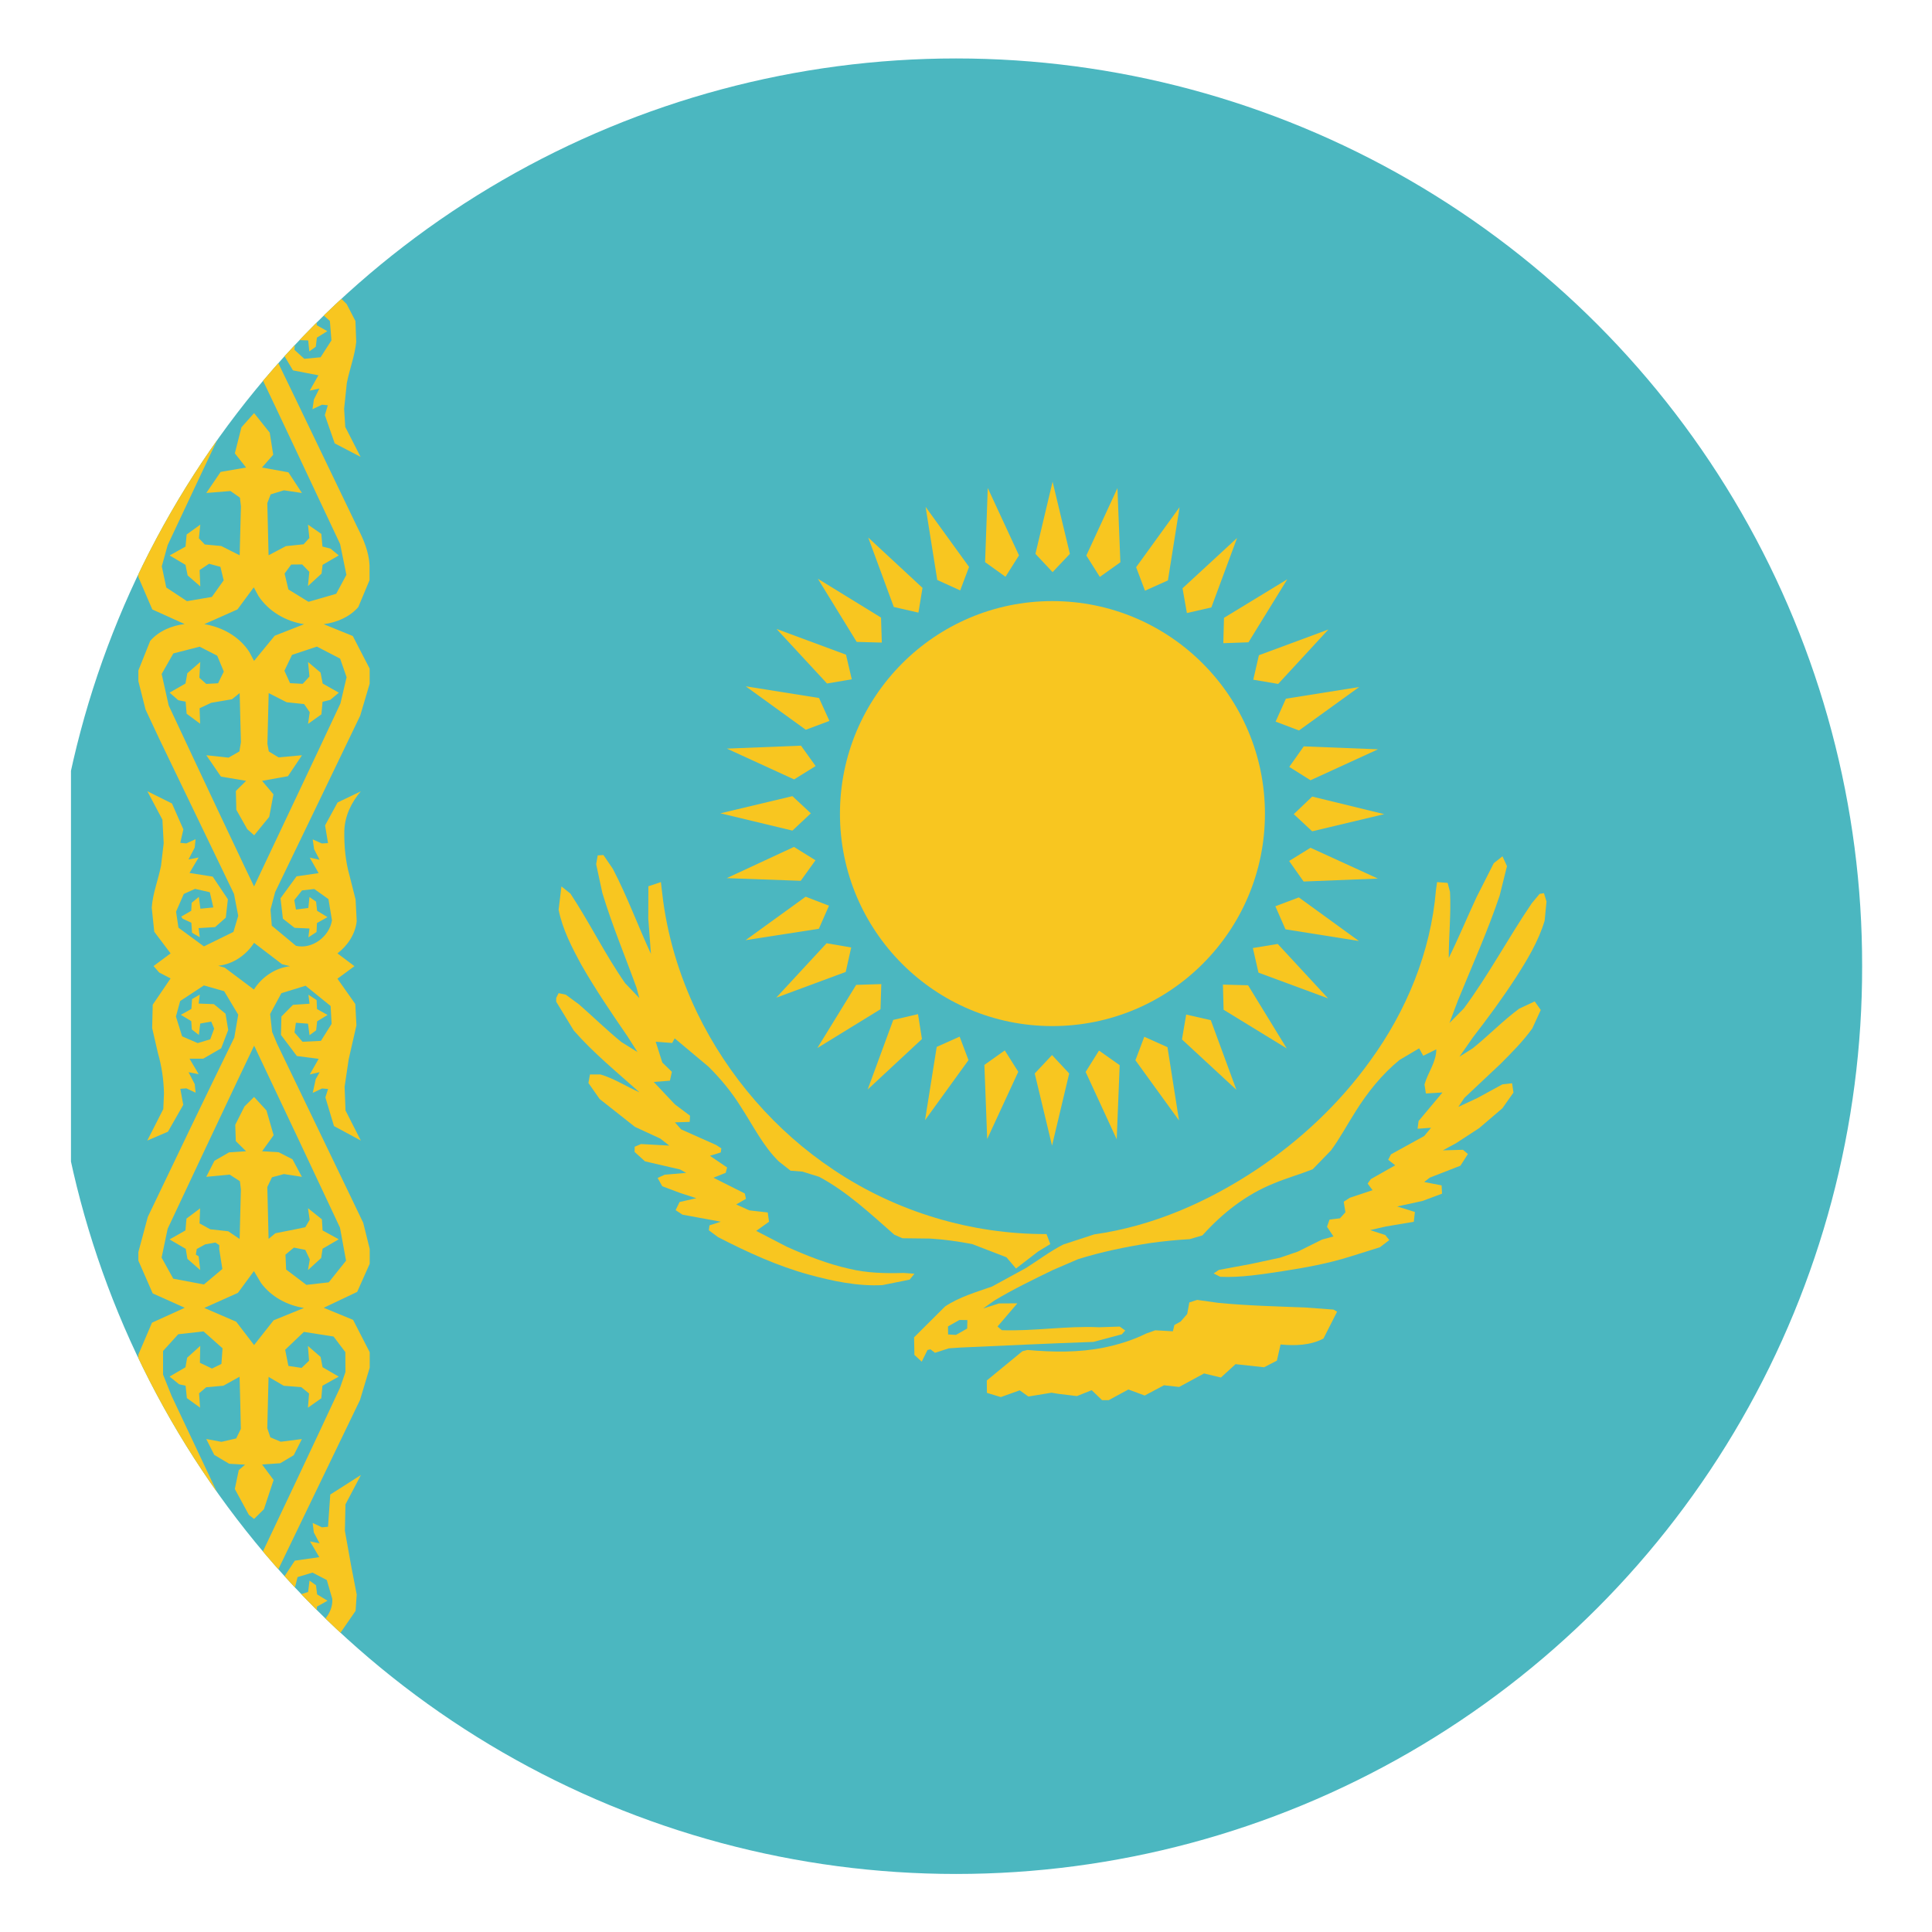 <svg id="svg29881" height="512" width="512" xmlns="http://www.w3.org/2000/svg" xmlns:xlink="http://www.w3.org/1999/xlink" xmlns:cc="http://creativecommons.org/ns#" xmlns:dc="http://purl.org/dc/elements/1.1/" xmlns:inkscape="http://www.inkscape.org/namespaces/inkscape" xmlns:rdf="http://www.w3.org/1999/02/22-rdf-syntax-ns#" xmlns:sodipodi="http://sodipodi.sourceforge.net/DTD/sodipodi-0.dtd" xmlns:svg="http://www.w3.org/2000/svg"><clipPath id="clipPath29920"><path id="path29922" d="m-254.286 506.648a260 248.571 0 1 1 -520 0 260 248.571 0 1 1 520 0z" transform="matrix(.685 0 0 .716 705.099 116.389)"/></clipPath><clipPath id="clipPath6029"><path id="path6031" d="m3062.857 2569.143a868.571 891.429 0 1 1 -1737.143 0 868.571 891.429 0 1 1 1737.143 0z" transform="matrix(.276 0 0 .269 -420.039 104.67)"/></clipPath><clipPath id="clipPath6296"><path id="path6298" d="m683.95 161.725a265.612 297.153 0 1 1 -531.223 0 265.612 297.153 0 1 1 531.223 0z" transform="matrix(.904 0 0 .808 -1037.76 311.576)"/></clipPath><g id="layer1" transform="translate(0 -540.362)"><g id="g29913" clip-path="url(#clipPath29920)" fill="#ca4638" transform="matrix(1.348 0 0 1.348 -219.663 150.307)"/><g id="g6255" clip-path="url(#clipPath6296)" transform="translate(912.952 354.167)"><path id="path15154" d="m-894.145 690.645h751.248v-496.899h-751.248z" fill="#4bb7c0"/><g fill="#f8c620"><g id="g6215" transform="translate(-112.885 -6.64)"><path id="path15156" d="m-641.648 419.514 1.491-.089 2.496 3.652c3.801 7.267 6.634 15.057 10.1 22.548l-.707-9.34.03-8.572 3.317-1.118.337 2.868c1.228 11.032 4.472 21.84 9.317 31.865 8.125 16.734 20.722 31.306 36.225 41.592 16.547 11.069 36.374 17.032 56.313 16.957l1.008 2.648-3.242 1.974-5.851 4.51-2.534-2.982-9.094-3.503c-3.727-.707-7.417-1.228-11.106-1.452l-7.379-.089-2.123-.93c-6.336-5.553-12.485-11.367-19.939-15.355l-4.435-1.377-3.131-.239-3.131-2.46c-4.211-4.137-6.82-9.541-10.063-14.498-2.421-3.876-5.292-7.379-8.572-10.622l-8.945-7.491-.671 1.228-4.36-.337 1.753 5.516 2.534 2.46-.522 2.349-4.286.337 5.59 5.926 4.025 3.019-.089 1.64-3.913.119 1.64 1.863 9.28 4.137 1.377.894-.149 1.079-2.868.894 4.547 3.093-.373 1.416-3.242 1.303 8.311 4.174.298 1.416-2.57 1.491 3.466 1.565 4.882.558.337 2.46-3.391 2.421 8.125 4.211c5.329 2.385 10.771 4.547 16.473 5.814 4.733 1.154 9.615 1.267 14.46 1.118l2.871.209-1.267 1.565-7.23 1.455c-6.559.337-13.081-1.044-19.38-2.758-8.46-2.311-16.398-5.963-24.15-9.951l-2.46-1.828.179-1.303 2.982-.969-10.137-1.863-1.825-1.193 1.044-2.162 4.435-1.008-4.249-1.377-4.77-1.789-1.228-2.2 1.863-.859 5.702-.486-1.601-.894-9.317-2.162-2.758-2.499.03-1.377 1.676-.707 7.491.408-2.385-1.863-6.708-3.093-9.354-7.379-2.982-4.249.408-2.275h2.758c3.69 1.079 6.857 3.205 10.361 4.733-5.963-5.329-12.187-10.398-17.405-16.361l-4.659-7.64v-1.005l.635-1.267 1.902.408 3.503 2.573c3.764 3.28 7.342 6.82 11.255 9.988l4.249 2.648-2.683-4.211c-4.249-6.187-8.46-12.373-12.187-18.895-2.534-4.659-4.994-9.392-6.038-14.609l.745-6.187 2.385 1.902c5.106 7.715 9.168 16.1 14.498 23.74l3.764 3.95-.745-2.758c-3.019-8.345-6.485-16.582-9.056-25.116l-1.64-7.603.408-2.346"/><path id="path15158" d="m-484.895 537.992 2.087-.671 5.59.784c7.64.745 15.28.93 22.995 1.228l7.566.558.93.561-3.615 7.118c-3.466 1.825-7.566 1.938-11.367 1.565l-.969 4.286-3.391 1.753-7.566-.82-3.876 3.541-4.472-1.079-6.597 3.578-4.025-.447-5.106 2.722-4.323-1.604-5.218 2.832h-1.75l-2.758-2.648-3.913 1.565-4.92-.596-1.825-.298-6.112 1.008-2.311-1.64-4.994 1.789-3.69-1.118-.03-3.28 3.578-2.943 5.853-4.808 1.342-.337c6.746.596 13.603.71 20.274-.632 3.801-.784 7.603-1.938 11.106-3.69l2.499-.894 4.659.268.408-1.676 1.64-.894 1.75-2.013.561-3.056"/><path id="path15160" d="m-543.78 544.924-2.943 1.676-2.087-.119-.03-2.126 3.019-1.714 2.123.03-.06 2.236zm145.312-92.837c3.093-4.808 6.112-9.802 7.752-15.28l.486-5.069-.671-2.2-1.154.179-2.051 2.46c-6.261 9.205-11.442 19.007-18.038 27.914l-3.801 3.839 2.272-6.038c3.764-9.205 7.864-18.299 11.032-27.728l1.938-7.789-1.193-2.609-2.311 1.825-4.584 9.056c-2.499 5.367-4.733 10.771-7.342 16.063 0-5.851.635-11.665.337-17.516l-.635-2.385-2.794-.209-.298 2.087c-1.342 16.361-7.826 32.089-17.442 45.282-8.162 11.367-18.523 21.057-30.113 28.809-12.895 8.572-27.542 15.019-43.008 17.181l-8.199 2.683c-3.429 1.753-6.597 4.137-9.876 6.224l-9.019 4.92c-4.249 1.491-8.646 2.758-12.411 5.255l-8.236 8.199.089 4.659 1.938 1.789 1.53-3.093.784-.179 1.193.93 3.69-1.193 3.168-.209c11.665-.522 23.442-1.079 35.107-1.491l7.566-2.013.894-1.005-1.452-1.044-5.479.179c-8.572-.414-17.181 1.076-25.753.778l-1.157-.969 5.255-6.149-4.882.03-4.211 1.342 3.019-2.123c5.031-3.019 10.212-5.516 15.504-8.087l6.671-2.871c6.187-1.938 12.56-3.242 18.97-4.249 3.503-.486 7.081-.859 10.584-1.044l3.391-1.008c5.218-5.814 11.553-10.845 18.97-13.79 3.28-1.377 6.857-2.385 10.249-3.727l4.845-4.994c2.385-3.242 4.286-6.82 6.448-10.212 3.205-5.143 7.044-9.951 11.702-13.752l5.218-3.093 1.079 1.977 3.466-1.714c0 3.391-2.236 6.149-3.131 9.317l.373 2.385 4.398-.268-6.336 7.566-.268 2.051 3.578-.268-1.825 2.197-8.795 4.845-.745 1.455 1.863 1.452-6.448 3.652-.859 1.193 1.306 1.753-6.038 2.013-1.604 1.044.447 2.794-1.452 1.604-2.758.337-.671 1.902 1.714 2.57-3.019.82-6.448 3.205-4.696 1.604-7.789 1.676-8.423 1.565-1.377.93 1.753.894c5.516.239 11.032-.671 16.51-1.491 6-.93 12.001-2.013 17.815-3.839l7.976-2.499 2.496-1.902-1.079-1.342-3.988-1.306 4.211-.969 7.342-1.228.298-2.609-4.696-1.455 6.671-1.452 5.218-1.938-.119-2.2-4.621-.894 1.491-1.157 8.125-3.168 1.974-3.093-1.303-1.118-5.329.149 3.505-1.902 6.112-3.988 6.149-5.255 2.946-4.174-.373-2.46-2.573.298-6.559 3.578-5.106 2.385 1.601-2.385 9.504-8.945c3.019-3.019 6-6 8.497-9.466l2.236-4.882-1.604-2.275-4.137 1.938c-4.323 3.205-8.05 7.081-12.261 10.473l-3.541 2.236 3.615-5.18c3.913-5.069 7.715-10.212 11.218-15.616"/><path id="path15162" d="m-521.12 344.454-4.547-4.845 4.547-19.119 4.584 19.119z"/><path id="path15164" d="m-533.605 345.684-5.404-3.876.71-19.641 8.274 17.852-3.578 5.665"/><path id="path15166" d="m-545.606 349.299-6.075-2.758-3.093-19.38 11.516 15.914-2.349 6.224"/><path id="path15168" d="m-556.675 355.188-6.522-1.491-6.783-18.411 14.386 13.342-1.079 6.559"/><path id="path15170" d="m-566.365 363.126-6.671-.179-10.286-16.734 16.734 10.286.209 6.634"/><path id="path15172" d="m-574.34 372.853-6.559 1.118-13.38-14.46 18.411 6.82 1.527 6.522"/><path id="path15174" d="m-580.266 383.885-6.261 2.349-15.914-11.516 19.417 3.093 2.758 6.075"/><path id="path15176" d="m-583.918 395.848-5.702 3.541-17.815-8.162 19.641-.784 3.876 5.404"/><path id="path15178" d="m-585.185 408.37-4.882 4.584-19.082-4.584 19.082-4.547z"/><path id="path15180" d="m-583.956 420.818-3.913 5.441-19.603-.707 17.815-8.274 5.702 3.541"/><path id="path15182" d="m-580.378 432.856-2.683 6.112-19.417 3.019 15.914-11.516z"/><path id="path15184" d="m-574.489 443.925-1.455 6.485-18.411 6.82 13.342-14.423 6.522 1.118"/><path id="path15186" d="m-566.514 453.615-.209 6.671-16.734 10.286 10.286-16.734 6.671-.209"/><path id="path15188" d="m-556.786 461.59 1.044 6.597-14.386 13.38 6.783-18.448 6.559-1.527"/><path id="path15190" d="m-545.755 467.553 2.349 6.224-11.516 15.914 3.093-19.417 6.075-2.722"/><path id="path15192" d="m-533.792 471.206 3.578 5.665-8.236 17.815-.745-19.641z"/><path id="path15194" d="m-521.269 472.436 4.547 4.882-4.547 19.119-4.584-19.119z"/><path id="path15196" d="m-508.821 471.243 5.479 3.876-.784 19.641-8.236-17.852 3.541-5.665"/><path id="path15198" d="m-496.821 467.591 6.149 2.758 3.056 19.417-11.553-15.951 2.349-6.224"/><path id="path15200" d="m-485.715 461.702 6.522 1.491 6.783 18.448-14.423-13.342z"/><path id="path15202" d="m-475.987 453.764 6.671.179 10.249 16.734-16.734-10.249-.179-6.671"/><path id="path15204" d="m-468.049 444.074 6.597-1.079 13.342 14.423-18.448-6.82-1.491-6.522"/><path id="path15206" d="m-462.086 433.005 6.224-2.349 15.914 11.553-19.454-3.093-2.683-6.112"/><path id="path15208" d="m-458.434 421.005 5.665-3.503 17.852 8.162-19.678.784-3.839-5.441"/><path id="path15210" d="m-457.204 408.594 4.882-4.659 19.082 4.659-19.082 4.547z"/><path id="path15212" d="m-458.397 396.072 3.839-5.441 19.678.781-17.889 8.199-5.628-3.541"/><path id="path15214" d="m-462.012 384.071 2.722-6.075 19.417-3.093-15.951 11.516-6.187-2.349"/><path id="path15216" d="m-467.937 372.965 1.491-6.485 18.411-6.82-13.305 14.423z"/><path id="path15218" d="m-475.876 363.275.179-6.708 16.771-10.212-10.286 16.696-6.671.239"/><path id="path15220" d="m-485.528 355.299-1.157-6.559 14.46-13.342-6.82 18.411-6.485 1.491"/><path id="path15222" d="m-496.634 349.374-2.349-6.224 11.516-15.914-3.093 19.417-6.075 2.719"/><path id="path15224" d="m-508.598 345.721-3.578-5.665 8.236-17.852.784 19.641-5.441 3.876"/><path id="path15226" d="m-464.844 408.482c0 31.082-25.231 56.276-56.351 56.276-31.082 0-56.276-25.194-56.276-56.276s25.194-56.351 56.276-56.351c31.12 0 56.351 25.268 56.351 56.351"/></g><path id="path15228" d="m-821.172 338.566-2.683 4.994-7.342 2.123-5.329-3.28-1.005-4.211 1.75-2.385 2.907-.03 1.899 1.974-.373 3.764 3.615-3.317.268-2.311 4.286-2.499-2.162-1.789-2.162-.561-.298-3.354-3.541-2.46.373 3.541-1.527 1.676-4.696.486-4.584 2.421c-.119-4.621-.239-9.205-.337-13.827l.894-2.311 3.503-1.079 4.77.71-3.578-5.479-7.007-1.267 2.982-3.391-.93-5.851-4.137-5.18-3.354 3.764-1.75 6.895 2.982 3.764-6.746 1.157-3.801 5.59 6.41-.522 2.499 1.753.268 2.311c-.119 4.36-.209 8.646-.337 12.97l-4.882-2.46-4.36-.408-1.565-1.64.373-3.615-3.615 2.609-.298 3.205-4.211 2.349 4.211 2.499.558 2.794 3.354 2.907-.179-4.323 2.499-1.676 3.019.82.859 3.578-3.131 4.398-6.597 1.118-5.479-3.615-1.193-5.628 1.565-5.628c6.038-12.895 12.112-25.716 18.187-38.573l4.733-9.924c7.64 16.026 15.206 32.163 22.771 48.226l1.676 8.199zm-37.642 13.044 8.795-3.913 4.323-5.851 1.228 2.272c2.683 4.1 7.305 6.783 12.112 7.491l-7.789 3.056-5.479 6.671-1.228-2.311c-2.609-4.1-7.193-6.671-11.963-7.417zm36.002 9.131 1.714 4.92-1.64 6.969c-7.566 16.175-15.243 32.312-22.883 48.487-3.093-6.373-6.038-12.783-9.094-19.156-4.51-9.615-9.056-19.194-13.529-28.809l-1.863-8.348 3.093-5.441 6.969-1.789 4.659 2.385 1.75 4.211-1.527 3.093-3.131.179-1.825-1.64.239-4.174-3.429 2.982-.486 2.722-4.211 2.421 2.311 2.013 1.938.373.268 3.205 3.578 2.648-.149-4.1 3.093-1.452 5.479-.93 2.048-1.64c.119 4.323.239 8.609.337 13.007l-.408 2.46-2.871 1.64-5.888-.635 3.876 5.665 6.671 1.118-2.719 2.683.119 4.994 2.907 5.143 1.828 1.604 3.988-4.882 1.118-5.963-3.019-3.578 6.857-1.228 3.727-5.553-6.224.561-2.57-1.565-.373-2.013c.119-4.51.239-8.982.337-13.454l4.77 2.424 4.621.483 1.491 2.162-.447 3.093 3.541-2.534.298-3.317 2.051-.522 2.272-1.902-4.286-2.421-.561-2.907-3.317-2.794.373 3.839-1.789 1.938-3.354-.179-1.491-3.28 2.013-4.211 6.597-2.197 6.187 3.205zm-15.392 80.985 2.123.522c-3.913.447-7.454 2.832-9.578 6.187l-7.752-5.814-1.714-.486c3.913-.411 7.379-2.794 9.504-6.075l7.417 5.665zm15.355 69.842 1.604 8.721-4.584 5.739-5.926.671-5.367-4.062-.179-3.95 2.236-1.863 3.019.596 1.193 2.534-.486 2.832 3.503-3.205.373-2.46 4.286-2.499-4.286-2.349-.179-2.943-3.69-2.943.447 3.056-1.157 1.977-2.648.558-5.292 1.044-1.789 1.491c-.119-4.584-.239-9.168-.337-13.752l1.228-2.57 3.168-.859 4.77.745-2.499-4.659-3.652-1.863-4.398-.268 3.056-4.249-1.899-6.559-3.28-3.578-2.534 2.499-2.46 4.882.149 4.323 2.719 2.683-4.51.298-3.876 2.236-2.162 4.249 6.187-.596 2.722 1.753.268 2.162c-.119 4.398-.209 8.833-.337 13.156l-3.019-2.051-4.77-.522-2.832-1.565.149-3.988-3.615 2.719-.268 3.131-4.211 2.385 4.286 2.499.447 2.648 3.391 2.982-.411-3.652-.745-.447.239-1.491 2.236-1.228 2.683-.483 1.044.671v1.157l.82 5.18-4.882 4.1-8.125-1.527-3.093-5.59 1.601-7.64c6-12.783 12.038-25.566 18.075-38.35 1.64-3.391 3.205-6.783 4.845-10.174 7.64 16.063 15.206 32.163 22.771 48.263zm-35.965 21.243 8.907-3.988 4.249-5.777 1.863 3.131c2.683 3.652 6.932 5.963 11.404 6.634l-8.05 3.28-5.18 6.559-4.733-6.187zm34.25 7.566 3.131 4.137.03 5.292-1.416 4.1c-7.528 16.175-15.168 32.275-22.809 48.412-2.126-4.286-4.1-8.646-6.187-13.007-5.255-11.069-10.435-22.138-15.653-33.169l-2.272-5.665v-6.261l4.025-4.435 6.708-.745 5.031 4.472-.298 4.137-2.499 1.228-3.205-1.527.089-4.472-3.466 3.131-.447 2.534-4.211 2.46 2.534 2.051 1.714.373.334 3.28 3.503 2.534-.268-3.801 1.899-1.601 4.547-.411 4.286-2.385c.119 4.621.268 9.243.337 13.827l-1.228 2.534-3.913.894-4.025-.745 2.126 4.211 3.951 2.349 4.211.239-1.676 1.452-1.044 4.994 3.727 6.857 1.377 1.079 2.609-2.573 2.57-7.752-3.056-4.1 4.808-.337 3.578-2.123 2.162-4.286-5.59.71-2.758-1.157-.82-2.421c.119-4.51.239-9.056.337-13.603l4.025 2.349 4.659.373 2.051 1.676-.298 3.764 3.541-2.499.298-3.317 4.323-2.421-4.286-2.499-.522-2.722-3.354-2.907.298 3.913-1.974 1.902-3.503-.522-.856-4.286 4.957-4.733 7.864 1.228zm-12.15 82.849.859.373-6.336 2.46-3.429 3.429-4.994-4.286-4.957-1.676 3.354-.859 6.597-5.404c1.938 3.093 5.255 5.441 8.907 5.963zm-2.794 33.617.82 4.51-1.377 1.491-3.69-1.231-1.863-1.342-4.398 2.499-2.087-.373-.483-2.162 1.64-5.553c1.64-4.025 3.615-7.864 5.255-11.889l.969 2.048c1.714 3.988 3.764 7.864 5.218 12.001zm-12.895-395.125-3.131-.784 7.118-3.019 2.794-3.019 6.634 4.994 3.168.969-.784.298c-3.69.522-7.007 2.832-9.019 6l-6.783-5.441zm1.455-31.977-1.527-5.031.298-2.609 2.123-.486 4.435 2.534 4.174-2.46 2.272.298.486 2.46-1.789 5.702c-1.416 3.43-3.056 6.747-4.547 10.176l-.635 1.38c-1.64-4.025-3.69-7.938-5.292-11.963zm32.983 117.248 2.943-7.044v-3.988c-.179-3.503-1.565-6.783-3.168-9.914-7.417-15.355-14.758-30.747-22.212-46.102l-1.005-6.149 3.839-6.224 6.708-1.079 5.329 4.77.411 5.143-2.871 4.472-4.323.411-2.609-2.385.179-2.609 3.466.119.298 2.907 1.714-1.228.298-2.421 2.758-1.714-2.794-1.565-.119-2.421-2.087-1.377.298 2.385-2.871-.119-4.174 2.57-.745 5.218 3.391 5.702 6.746 1.306-2.311 4.062 2.57-.558-1.455 2.907-.373 2.573 2.534-1.193 1.527.149-.784 2.609 2.609 7.491 6.857 3.578-4.062-7.938-.298-4.808.707-6.783c.71-3.69 2.126-7.23 2.499-10.957l-.209-5.516-2.311-4.472-2.499-2.499 4.472-3.242-1.491-1.753-3.801-1.303 3.876-3.391 2.162-7.193-.522-5.404-2.236-8.833-.635-6.485 1.154-5.479 3.131-6.187h-.373l-5.031 1.863-3.801 4.994.03 6.336-3.205-1.005 1.491 4.92-3.093-.179 3.242 4.77-6.671.707c-3.466 1.902-4.919 6.485-3.466 10.1l3.764 3.391 3.578-.707-.298 3.391 2.162-1.416.119-2.499 3.317-1.601-1.377-1.118-1.938-.447.209-2.126-2.051-2.162v3.093l-1.377 1.193-2.349-.784.635-3.69 3.354-1.303 4.659 2.2 1.342 5.479-1.64 4.137-5.777 2.57-4.435-.268-3.429-2.236-1.416-4.398 1.342-5.665c1.491-3.988 3.391-7.789 4.994-11.702l2.421-6.82-.522-4.547-5.516-3.466-7.081 2.123-3.131-1.64-5.441-.119-4.51 4.286.635 5.851c2.162 6.187 5.479 11.889 7.417 18.113l.149 6.485-3.69 3.503-6.746.149-4.92-3.317-.635-5.59 2.311-4.1 4.659-.93 2.794 2.123-.06 2.907-2.275.635-1.377-1.38.119-2.907-2.013 1.863.119 2.46-1.863.373-1.455 1.157 3.317 1.601v2.349l2.272 1.565-.337-3.391 3.317.745 3.801-2.982c1.902-3.652.298-8.684-3.354-10.622l-6.485-.635 3.205-4.77-3.131.179 1.491-4.92-3.205.969-1.899-9.69-6.857-3.466h-.373c1.974 3.205 3.652 6.708 4.211 10.51l-.337 6.41c-.671 4.323-2.46 8.423-2.832 12.783l.337 6.597 5.553 6.671-3.056.745-2.349 2.311 1.491 1.676 3.019 1.604-3.727 4.435-1.342 5.702.558 5.143 1.64 6.373 1.044 7.826-.239 5.665-4.1 7.789 6.895-3.615 2.648-6.82-.82-3.242 1.416-.179 2.648 1.228-.337-2.46-1.491-2.982 2.648.522-2.421-4.062 6.336-1.079 3.913-6.261-.859-4.808-4.062-2.609-2.907.06.298-2.385-2.048 1.228-.179 2.609-2.794 1.565 2.758 1.676.239 2.272 1.789 1.377.337-3.019 3.466.03-.149 3.28-2.832 1.753-3.652-.408-2.943-4.174.179-5.143 5.777-5.218h3.466l5.888 4.211.894 3.839-1.044 5.516c-6.932 14.386-13.901 28.772-20.796 43.12l-3.801 8.609-.82 4.659v2.794l3.69 8.572 8.572 3.876c-3.429.408-6.857 1.825-9.131 4.472l-3.131 7.826v2.832l1.902 7.528 3.615 7.715c6.597 13.678 13.193 27.393 19.827 41.145l1.118 5.814-1.267 4.249-7.826 3.839-6.746-4.957-.635-4.249 2.051-4.696 2.982-1.342 3.913.894.93 4.025-3.429.337-.408-3.131-1.902 1.565-.119 2.123-2.648 1.53.373.558 2.311 1.079.179 2.648 2.048 1.193-.298-2.421 4.36-.268 2.832-2.499.558-4.882-4.025-6-6.149-.969 2.421-4.1-2.683.522 1.64-3.131.239-2.236-2.46 1.118-1.601-.149.82-3.578-3.019-6.857-6.522-3.242 3.988 7.528.337 6.261-.707 5.963c-.745 3.764-2.2 7.305-2.46 11.106l.671 6.373 4.323 5.739-4.51 3.354 1.491 1.714 3.019 1.565-4.733 6.969-.149 6.187 1.527 6.634c1.005 3.466 1.527 7.081 1.604 10.696l-.179 4.137-4.249 8.348 5.479-2.349 4.062-7.118-.784-4.249 1.601-.119 2.46 1.157-.239-2.272-1.64-3.168 2.683.522-2.421-4.1h3.615l4.77-2.758 1.863-4.845-.71-4.323-3.093-2.534-4.025-.149.298-2.385-2.048 1.193-.179 2.609-2.794 1.565 2.758 1.676.149 2.2 1.863 1.455.373-3.019 2.907-.522.784 1.863-1.044 2.832-3.317 1.008-4.137-1.789-1.64-5.255 1.118-4.1 6.298-4.137 5.367 1.527 3.727 6.224-1.044 6.075c-7.715 15.802-15.355 31.679-22.92 47.518l-2.499 9.317v2.272l3.801 8.684 8.497 3.801-8.684 3.951-3.615 8.46v2.349l2.051 8.423 3.578 7.528c6.634 13.603 13.193 27.244 19.753 40.921l1.079 5.665-3.503 6.485-6.932 1.38-5.628-5.218-.179-5.031 2.982-4.249 3.615-.447 2.794 1.676.239 3.317-3.466.119-.337-3.056-1.825 1.527-.179 2.2-2.499 1.342-.149.408 2.683 1.455.179 2.57 2.048 1.228-.298-2.311 4.733-.486 3.019-3.988-2.683-8.311-7.566-1.863 2.498-4.137-2.648.522 1.118-1.902.71-3.503-4.062 1.005-.859-8.87-7.826-4.77 4.174 8.386.149 4.51c-.089 3.354-.596 6.708-1.527 10.025l-1.679 8.162.522 5.777 4.547 6.038-4.584 3.354 1.977 2.013 3.429.969-5.628 6.857-.337 5.888c.337 5.069 2.648 9.802 3.093 14.833l-.179 6.708-3.876 8.684h.522l3.578-1.079 5.18-6.149-.149-5.926 3.205.93-1.416-4.845 3.056.149-3.28-4.77 7.007-.894 3.466-8.982-3.988-4.286-3.69.71.337-3.429-2.272 1.64v2.275l-3.317 1.565 1.377 1.118 1.938.486-.149 2.385 2.048 1.902-.119-2.907 1.377-1.377 2.087.486.596 2.087-1.902 2.648-3.168.483-3.764-1.974-1.377-3.652.671-4.845 5.218-3.578 7.528.707 3.056 4.398-.298 4.323-2.2 6.149c-1.64 3.876-3.541 7.677-5.031 11.665l-1.267 4.733 2.2 5.143 7.342 1.452 3.764-1.825 5.553 2.126 5.59-1.828 2.123-5.367-1.789-5.926c-1.714-4.174-3.69-8.125-5.329-12.261l-1.789-6.448 1.938-5.404 5.926-2.013 5.888 1.604 2.907 4.696-.635 4.845-2.648 2.758-3.69.522-3.131-2.46.239-2.57 2.272-.671 1.377 1.228v3.056l2.051-2.162-.209-2.123 3.317-1.604-3.317-1.565-.089-2.46-2.2-1.452.298 3.429-3.205-.784-3.69 2.57-.522 6.634 4.77 4.882 5.441.149-3.242 4.77 3.093-.149-1.491 4.882 3.205-.969 1.938 9.653 6.634 3.503h.596l-1.342-2.349-2.943-9.205.373-5.218c.596-4.1 2.236-8.013 2.832-12.15l-.408-7.677-5.441-6.373 3.019-.745 2.311-2.236-4.51-3.354 4.808-6.969.298-4.323-1.491-7.715-1.64-9.168.149-7.007 4.1-7.789-8.125 5.18-.596 8.535-1.604.149-2.46-1.154.298 2.498 1.527 2.907-2.534-.522 2.46 4.174-6.485.93-3.839 5.814.671 5.255 3.652 2.573 3.391.03-.209 2.311 2.087-1.38.119-2.424 2.794-1.565-2.758-1.676-.298-2.424-1.714-1.228-.373 3.019-2.499.784-1.118-1.491.82-3.242 3.95-1.193 3.801 1.974 1.452 4.994c.239 4.025-3.205 7.64-7.156 8.236-3.69.373-7.603-1.938-8.87-5.441l-.373-4.174 1.118-4.435c7.566-15.653 15.094-31.269 22.622-46.884l2.573-8.572v-4.1l-4.398-8.572-7.789-3.205 8.87-4.211 3.317-7.454v-3.951l-1.714-6.895-3.913-8.162c-6.298-13.081-12.634-26.2-18.933-39.319l-1.306-3.131-.522-4.733 2.982-5.516 6.41-1.974 6.634 5.367.268 4.733-2.832 4.51-4.882.239-2.123-2.46.373-2.573 3.205.239.408 3.056 1.753-1.303.268-2.385 2.758-1.676-2.794-1.565-.119-2.385-2.162-1.416.298 2.385-4.398.298-3.056 3.093-.119 4.882 4.211 5.59 5.777.745-2.349 4.137 2.609-.596-1.044 1.863-.784 3.615 2.46-1.157 1.604.119-.71 2.236 2.275 7.603 7.118 3.839-4.062-7.976-.239-6.298 1.079-7.267 2.051-8.982-.298-5.665-4.733-6.711 4.51-3.317-4.51-3.391c2.719-2.051 4.77-5.18 5.106-8.572l-.298-5.702-1.565-6.187c-1.118-3.913-1.491-7.976-1.416-12.038.119-3.913 1.863-7.528 4.36-10.435l-6.149 2.943-3.317 6.075.784 4.696-1.64.089-2.421-1.079.373 2.609 1.455 2.794-2.609-.561 2.349 4.1-5.851.856-4.249 5.814.635 5.404 3.093 2.424 3.95.179-.298 2.349 2.162-1.416.119-2.385 2.794-1.565-2.758-1.676-.268-2.424-1.753-1.228-.298 2.907-3.28.411-.447-2.499 2.051-2.573 3.242-.373 3.764 2.683.93 5.628c-.671 4.286-5.255 7.752-9.541 6.746l-6.41-5.329-.337-4.286 1.228-4.621c7.528-15.578 15.057-31.157 22.548-46.773l2.499-8.46v-3.988l-4.472-8.646-7.715-3.131c3.466-.447 6.932-1.902 9.243-4.621"/></g></g></g></svg>